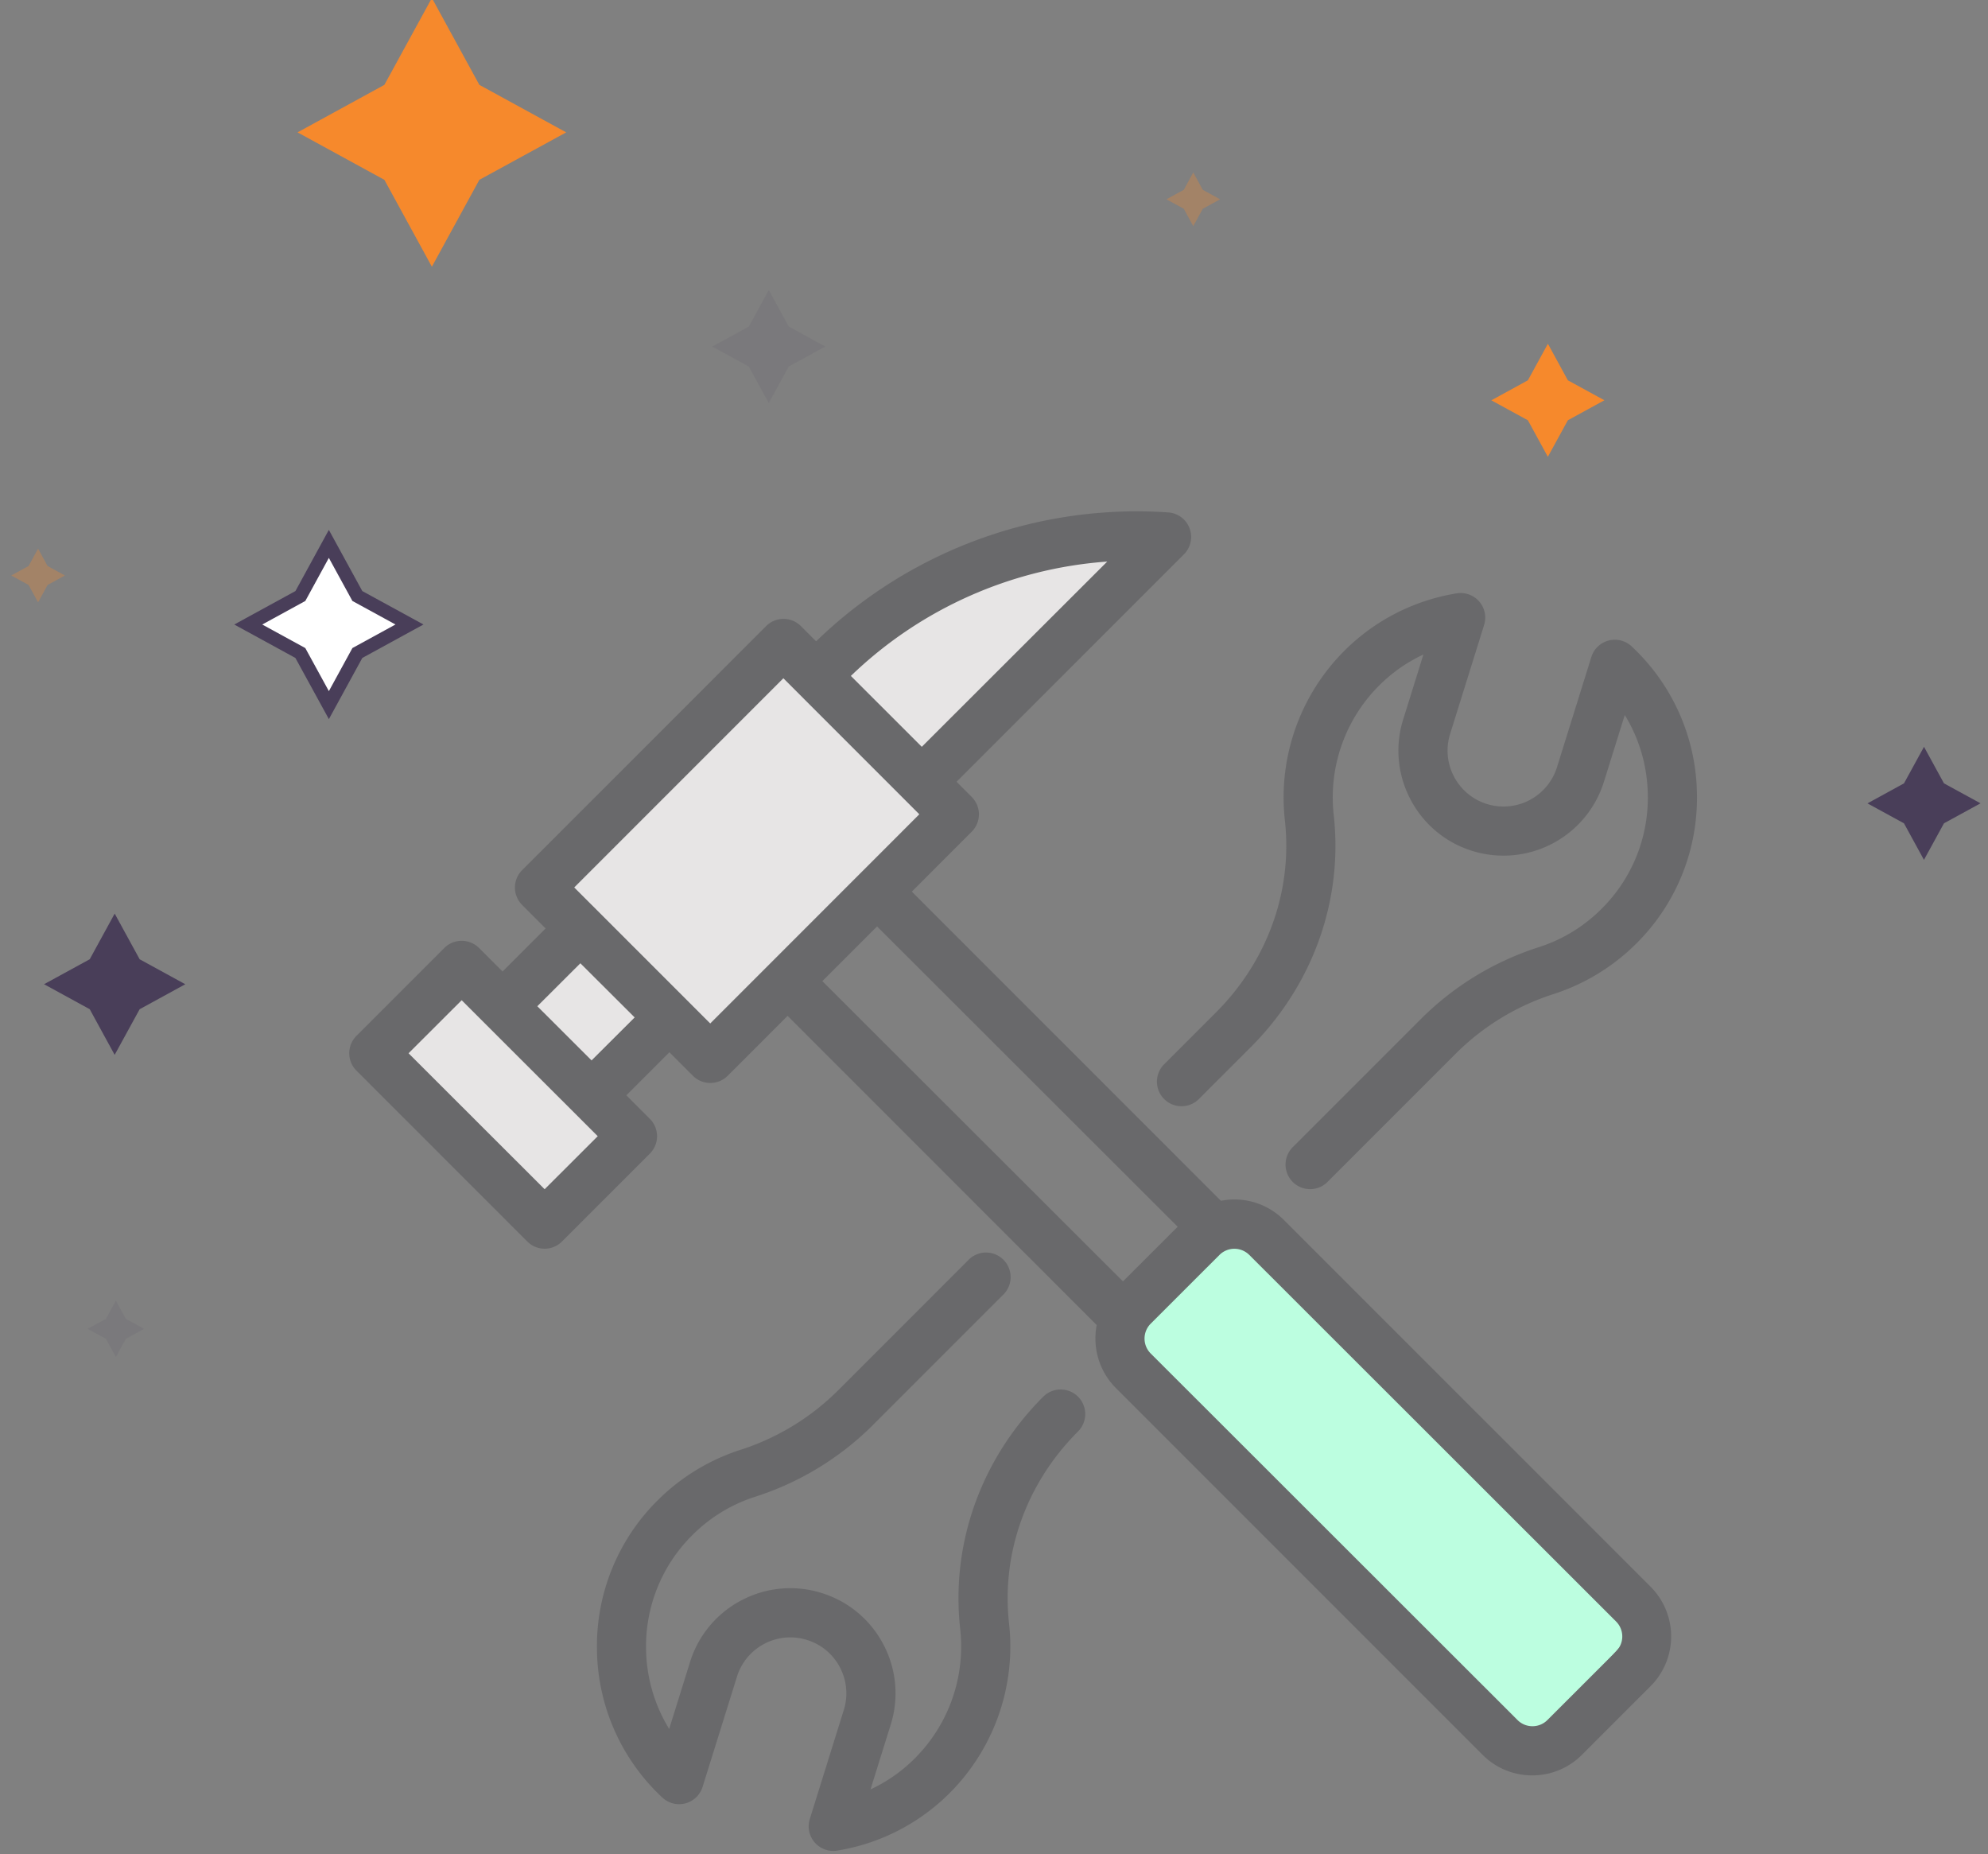 <?xml version="1.0" encoding="UTF-8"?> <svg xmlns="http://www.w3.org/2000/svg" xmlns:xlink="http://www.w3.org/1999/xlink" width="74" height="69" viewBox="0 0 74 69"><rect x="0" y="0" width="74" height="69" fill="#808080" stroke="none"/><defs><path id="n9bea" d="M578 3704.5l-4 4.5 15 15 4-4.5z"></path><path id="n9beb" d="M561.5 3683l-9.5 9 1.5 2-3 2.5-1.5-1.5-3 3 6 6 3-2-1.5-3 2.5-2.5 2.5 1.5 9-9v-2l7.5-8s-5.5 0-11.5 4l-.5 1z"></path><path id="n9bec" d="M592.157 3720.457l-2.557 2.555a.782.782 0 0 1-.556.23.782.782 0 0 1-.557-.23l-13.653-13.64a.786.786 0 0 1 0-1.112l2.558-2.556a.782.782 0 0 1 .556-.23c.21 0 .407.083.556.23l13.653 13.642a.787.787 0 0 1 0 1.111zm-27.51-26.979l11.19 11.176-2.037 2.034-11.19-11.175zm-6.21 3.611l-5.062-5.062 7.784-7.785 5.061 5.062zm-4.416 1.375l-2.02-2.016 1.602-1.599 2.022 2.016zm-1.748 4.794l-5.065-5.06 1.977-1.974 5.065 5.06zm20.942-23.359l-6.903 6.894-2.64-2.638c2.598-2.506 5.98-4 9.543-4.256zm6.58 24.507a2.598 2.598 0 0 0-2.348-.718l-11.506-11.506 2.23-2.23a.915.915 0 0 0 0-1.293l-.565-.565 8.465-8.465a.915.915 0 0 0-.584-1.559 17.146 17.146 0 0 0-13.108 4.797l-.567-.567a.915.915 0 0 0-1.294 0l-9.083 9.084a.915.915 0 0 0 0 1.293l.875.875-1.603 1.603-.875-.875a.915.915 0 0 0-1.294 0l-3.27 3.27a.915.915 0 0 0 0 1.294l6.358 6.358a.911.911 0 0 0 1.294 0l3.27-3.27a.914.914 0 0 0 0-1.293l-.875-.876 1.603-1.603.875.876a.915.915 0 0 0 1.294 0l2.23-2.23 11.506 11.507c-.159.824.08 1.71.717 2.347l13.646 13.646c.494.494 1.151.766 1.85.766.698 0 1.355-.272 1.85-.766l2.555-2.556a2.619 2.619 0 0 0 0-3.699z"></path><path id="n9bed" d="M575.308 3698.633a.915.915 0 0 0 1.293 1.293l1.954-1.953c2.319-2.319 3.445-5.472 3.09-8.65a5.885 5.885 0 0 1 1.965-5.068 5.76 5.76 0 0 1 1.374-.897l-.751 2.41a3.885 3.885 0 0 0 .27 2.982 3.886 3.886 0 0 0 2.3 1.917 3.917 3.917 0 0 0 4.9-2.57l.776-2.488c.543.885.841 1.901.858 2.969a5.817 5.817 0 0 1-1.716 4.239 5.794 5.794 0 0 1-2.342 1.433 10.914 10.914 0 0 0-4.361 2.645l-4.78 4.78a.915.915 0 1 0 1.294 1.293l4.78-4.78a9.075 9.075 0 0 1 3.628-2.197 7.712 7.712 0 0 0 3.074-1.881 7.63 7.63 0 0 0 2.252-5.561 7.64 7.64 0 0 0-2.431-5.493.915.915 0 0 0-1.5.395l-1.279 4.102a2.086 2.086 0 0 1-2.609 1.368 2.07 2.07 0 0 1-1.224-1.02 2.069 2.069 0 0 1-.144-1.589l1.265-4.055a.915.915 0 0 0-1.02-1.175 7.64 7.64 0 0 0-3.822 1.8 7.716 7.716 0 0 0-2.575 6.644c.293 2.623-.642 5.23-2.565 7.153z"></path><path id="n9bee" d="M570.832 3710.98c-2.318 2.318-3.444 5.471-3.09 8.65a5.885 5.885 0 0 1-1.965 5.067 5.765 5.765 0 0 1-1.374.897l.752-2.409a3.886 3.886 0 0 0-.27-2.982 3.887 3.887 0 0 0-2.3-1.918 3.886 3.886 0 0 0-2.982.27 3.887 3.887 0 0 0-1.918 2.3l-.776 2.489a5.821 5.821 0 0 1-.86-2.97 5.817 5.817 0 0 1 1.717-4.238 5.791 5.791 0 0 1 2.342-1.433 10.912 10.912 0 0 0 4.361-2.646l4.856-4.856a.915.915 0 1 0-1.293-1.293l-4.856 4.856a9.075 9.075 0 0 1-3.628 2.197 7.71 7.71 0 0 0-3.075 1.882 7.631 7.631 0 0 0-2.252 5.56 7.64 7.64 0 0 0 2.432 5.493.915.915 0 0 0 1.499-.394l1.28-4.102a2.07 2.07 0 0 1 1.02-1.225 2.07 2.07 0 0 1 1.588-.143 2.07 2.07 0 0 1 1.225 1.02c.258.493.31 1.057.143 1.588l-1.265 4.056a.915.915 0 0 0 1.02 1.175 7.64 7.64 0 0 0 3.822-1.8 7.716 7.716 0 0 0 2.576-6.644c-.293-2.623.642-5.23 2.565-7.153a.915.915 0 1 0-1.294-1.294z"></path><path id="n9bef" d="M543.18 3683.302l-1.939-1.06 1.94-1.061 1.06-1.94 1.061 1.94 1.94 1.06-1.94 1.061-1.06 1.94z"></path><path id="n9beg" d="M546.308 3665.693l-3.232-1.767 3.232-1.768 1.768-3.232 1.767 3.232 3.233 1.768-3.233 1.767-1.767 3.233z"></path><path id="n9beh" d="M533.064 3680.77l-.647-.353.647-.353.353-.647.354.647.646.353-.646.354-.354.646z"></path><path id="n9bei" d="M576.064 3666.77l-.647-.353.647-.353.353-.647.354.647.646.353-.646.354-.354.646z"></path><path id="n9bej" d="M602.873 3689.641l-1.36-.743 1.36-.745.745-1.36.743 1.36 1.36.743-1.36.744-.745 1.36z"></path><path id="n9bek" d="M588.873 3674.641l-1.36-.743 1.36-.745.745-1.36.743 1.36 1.36.743-1.36.744-.745 1.36z"></path><path id="n9bel" d="M535.34 3696.558l-1.7-.93 1.7-.929.929-1.699.93 1.7 1.698.929-1.699.93-.93 1.698z"></path><path id="n9bem" d="M559.873 3672.641l-1.36-.743 1.36-.745.745-1.36.743 1.36 1.36.743-1.36.744-.745 1.36z"></path><path id="n9ben" d="M535.942 3708.825l-.678-.372.678-.37.371-.679.372.678.678.371-.678.372-.372.678z"></path></defs><g><g transform="translate(-532 -3659)"><g><g><use fill="#bcfee0" xlink:href="#n9bea"></use></g><g><use fill="#e7e5e5" xlink:href="#n9beb"></use></g><g><use fill="#69696b" xlink:href="#n9bec"></use></g><g><use fill="#69696b" xlink:href="#n9bed"></use></g><g><use fill="#69696b" xlink:href="#n9bee"></use></g></g><g><use fill="#fff" xlink:href="#n9bef"></use><use fill="#fff" fill-opacity="0" stroke="#493e59" stroke-miterlimit="50" stroke-width=".5" xlink:href="#n9bef"></use></g><g><use fill="#f6892c" xlink:href="#n9beg"></use></g><g opacity=".3"><use fill="#f6892c" xlink:href="#n9beh"></use></g><g opacity=".3"><use fill="#f6892c" xlink:href="#n9bei"></use></g><g><use fill="#493e59" xlink:href="#n9bej"></use></g><g><use fill="#f6892c" xlink:href="#n9bek"></use></g><g><use fill="#493e59" xlink:href="#n9bel"></use></g><g opacity=".1"><use fill="#493e59" xlink:href="#n9bem"></use></g><g opacity=".1"><use fill="#493e59" xlink:href="#n9ben"></use></g></g></g></svg> 